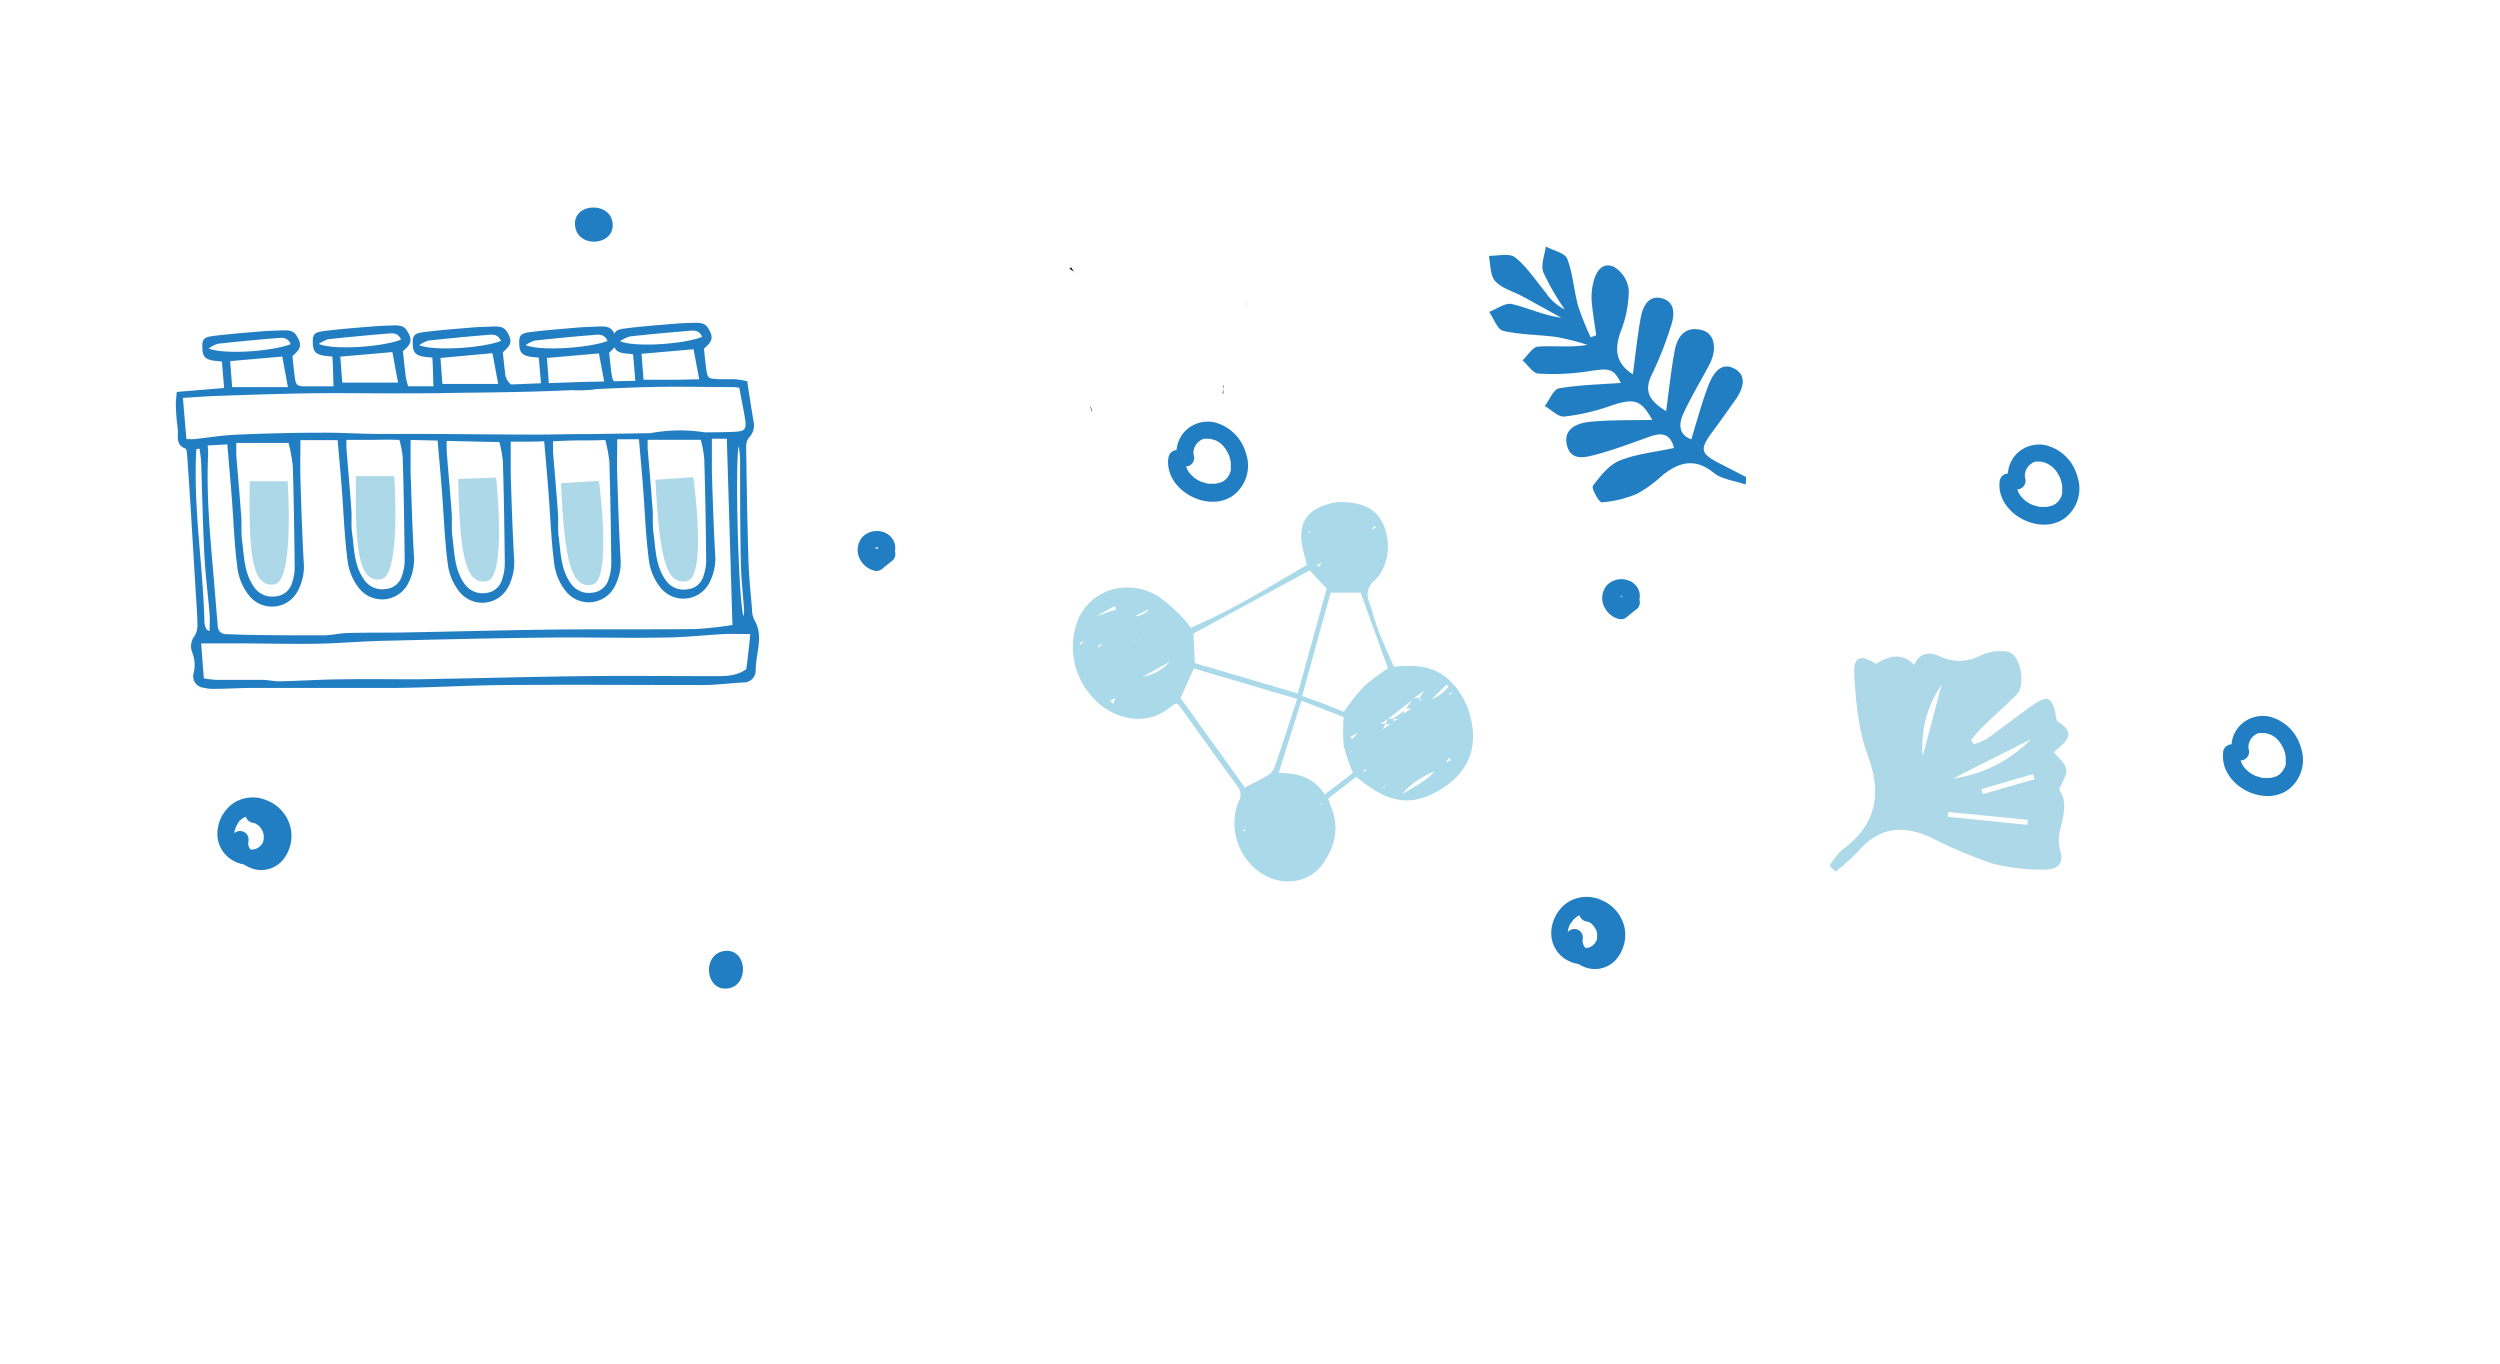 <svg id="Capa_1" data-name="Capa 1" xmlns="http://www.w3.org/2000/svg" viewBox="0 0 396 216"><defs><style>.cls-1{fill:#227ec2;}.cls-2{fill:#aad9e9;}.cls-3{fill:#acd8e8;}</style></defs><path class="cls-1" d="M91.58,33.91a2.37,2.37,0,0,0-.5,1.66c.22,4,6.75,3.37,5.9-.56C96.45,32.56,92.91,32.25,91.58,33.91Z"/><path class="cls-1" d="M116.65,151.12a2.31,2.31,0,0,0-1.66-.5c-3.94.22-3.37,6.74.56,5.9C118,156,118.31,152.44,116.65,151.12Z"/><path d="M170.19,43.14l-.54-.8-.23.23.83.55Z"/><path d="M193.66,62.29l.2-1.2-.09,0,0,1.16Z"/><path d="M197.44,48.16c.14-.09.28-.19.14-.09l-.12.16Z"/><polygon points="173 65.13 172.99 65.23 172.93 65.15 173 65.13"/><path d="M193.73,62.27l.09.19-.16-.17Z"/><path d="M172.75,64.39l.25.74-.07,0-.25-.74Z"/><path class="cls-1" d="M248.14,148.15a4.33,4.33,0,0,0,2.48,4.87,4.49,4.49,0,0,0,5.34-1,6,6,0,0,0,1.33-5.27,6.15,6.15,0,0,0-3.64-4.18,5.62,5.62,0,0,0-5.43.43,6,6,0,0,0-2.5,4.75,4.88,4.88,0,0,0,2.6,4.39,5.55,5.55,0,0,0,5.11,0,4.55,4.55,0,0,0,2.13-5.1,5.19,5.19,0,0,0-1.31-2.44,4.39,4.39,0,0,0-2.76-1.32,1.36,1.36,0,0,0-1.35,1.35,1.39,1.39,0,0,0,1.35,1.35c-.38,0,.06,0,.16.06l.18.06c.16.05-.19-.14-.07,0a3.1,3.1,0,0,0,.36.21c.08.05.13.15-.05,0,.05.06.12.1.17.16a2.81,2.81,0,0,1,.29.31c-.19-.23,0,0,.06.11s.13.23.19.34,0,0,0-.06l.1.27c0,.13.07.25.1.38s.09.32,0,.1,0,0,0,.06,0,.29,0,.43,0,.13,0,.19c0,.25,0-.18,0,0s-.06.28-.11.41l-.06.18s.14-.26,0-.06a3.45,3.45,0,0,0-.2.32c.13-.23.09-.11,0,0a2.08,2.08,0,0,1-.21.21,1.66,1.66,0,0,1-.14.13c.19-.19.11-.08,0,0l-.38.22c-.28.15.19,0-.12.05a4.05,4.05,0,0,1-.47.12c-.33.08.21,0-.13,0a3.38,3.38,0,0,1-.45,0c-.1,0-.49-.05-.13,0l-.49-.1-.38-.12c-.23-.08,0,0,.05,0l-.18-.09a2.88,2.88,0,0,1-.38-.22s-.22-.15-.07,0,0,0-.09-.08-.19-.22-.3-.32.1.2,0,0-.1-.14-.14-.21-.21-.44-.1-.14a5,5,0,0,1-.16-.51c0-.11,0-.48,0-.15,0-.14,0-.28,0-.42s0-.29,0-.43c0,.35.05-.16.07-.26s.12-.31.15-.46-.1.19,0,0a1.86,1.86,0,0,0,.1-.2A4.49,4.49,0,0,1,249,146l.12-.17c.15-.23-.16.15.05-.07s.19-.21.3-.3.38-.31.13-.14c.12-.08.23-.16.36-.23l.18-.1c.12-.06.29-.11.07,0l.43-.13.28-.06c.19,0-.23,0,0,0s.34,0,.51,0l.22,0c.26,0-.13,0,0,0a6.09,6.09,0,0,1,.93.25c.06,0,.22.11,0,0l.21.1a4.85,4.85,0,0,1,.49.29c.06,0,.39.31.19.12l.38.35.3.34c.14.16-.16-.26,0,0l.15.24c.08.13.14.27.22.4s-.09-.29,0,0l.06.2a3.25,3.25,0,0,1,.11.42c.06.25,0,0,0,0l0,.32v.44c0,.1-.07.48,0,.18a7.38,7.38,0,0,1-.26,1c.1-.28,0-.05,0,0l-.12.24c-.09.15-.18.3-.29.45.19-.26-.14.13-.21.2l-.16.14c-.24.22.23-.13-.06,0a4.09,4.09,0,0,1-.46.25s.25-.08,0,0l-.26.08c-.1,0-.32,0,0,0h-.4l-.15,0-.47-.14c.27.1,0,0,0,0l-.24-.13-.18-.12c-.25-.16.12.13-.07-.06l-.38-.39c.18.2.06.08,0,0s-.1-.19-.16-.28-.1-.23,0,0c0-.1-.07-.19-.09-.29s0-.14-.05-.21c0,.18,0,.18,0,0v-.26c0,.23,0,.08,0-.06a1.35,1.35,0,0,0-2.61-.72"/><path class="cls-1" d="M36.88,132.47a4.33,4.33,0,0,0,2.49,4.87,4.48,4.48,0,0,0,5.33-1A6,6,0,0,0,46,131a6.13,6.13,0,0,0-3.64-4.18,5.59,5.59,0,0,0-5.43.43,6,6,0,0,0-2.5,4.74,4.87,4.87,0,0,0,2.6,4.39,5.5,5.5,0,0,0,5.11,0,4.54,4.54,0,0,0,2.13-5.09A5.14,5.14,0,0,0,43,128.91a4.41,4.41,0,0,0-2.75-1.31A1.35,1.35,0,0,0,38.89,129a1.38,1.38,0,0,0,1.35,1.35c-.39,0,0,0,.15.06l.18.06c.16,0-.19-.14-.07,0a2.16,2.16,0,0,0,.36.22c.08,0,.14.15,0,0l.17.15a2.89,2.89,0,0,1,.29.32c-.19-.23,0,0,.06.11s.13.23.19.34,0,0,0-.06l.1.27c0,.12.07.25.1.37l0,.11c-.06-.18,0,0,0,.06a3.05,3.05,0,0,1,0,.43c0,.06,0,.13,0,.19,0,.25.05-.19,0,0s-.06.28-.1.41l-.07.18s.14-.26,0-.07-.14.22-.2.33c.13-.23.1-.11,0,0s-.13.14-.21.21a1.66,1.66,0,0,0-.14.13c.19-.19.11-.08,0,0a3.72,3.72,0,0,1-.38.22c-.28.16.19,0-.12.06l-.47.12c-.33.08.21,0-.13,0h-.44c-.11,0-.5-.06-.14,0a2.84,2.84,0,0,1-.49-.1,2.78,2.78,0,0,1-.38-.12c-.23-.07,0,0,.05,0l-.18-.09-.38-.22-.06,0c.16.11-.06-.06-.09-.08s-.2-.22-.31-.32.1.2,0,0-.1-.14-.14-.21-.21-.44-.1-.15c-.06-.16-.11-.33-.16-.5s0-.48,0-.16c0-.14,0-.28,0-.42a3,3,0,0,1,0-.42c0,.35,0-.17.06-.27s.12-.3.15-.45-.1.19,0,0l.09-.19a4.49,4.49,0,0,1,.24-.42l.12-.18c.15-.23-.16.16,0-.06s.19-.21.3-.31.38-.3.13-.13c.12-.08.23-.16.36-.23l.18-.1c.12-.06.29-.11.07,0a3.06,3.06,0,0,1,.43-.13l.28-.06c.19,0-.22,0,0,0l.51,0h.22c.26,0-.13,0,0,0a7.06,7.06,0,0,1,.93.25c.06,0,.22.11,0,0l.21.1a4.76,4.76,0,0,1,.49.28c.07,0,.4.31.19.13a4.14,4.14,0,0,1,.38.35l.3.33c.14.16-.16-.25,0,.05,0,.08.11.16.15.24s.14.27.22.4-.09-.29,0,0a1.72,1.72,0,0,0,.07.21c0,.14.07.28.1.42s0,0,0,0l0,.33c0,.15,0,.29,0,.44s-.07.48,0,.18a7.23,7.23,0,0,1-.26.94c.1-.27,0,0,0,0s-.08.16-.13.24a4.17,4.17,0,0,1-.29.44c.19-.25-.14.14-.21.2l-.15.14c-.25.22.22-.12-.07.05s-.3.18-.46.25c0,0,.25-.08,0,0l-.26.07c-.1,0-.32,0,0,0h-.39l-.16,0c-.16,0-.32-.09-.47-.15.27.1,0,0,0,0l-.24-.13-.18-.12c-.25-.17.12.13-.07-.06l-.38-.39c.18.19.06.07,0,0s-.1-.18-.16-.27-.09-.23,0,0c0-.1-.07-.2-.1-.3s0-.13,0-.2c0,.17,0,.17,0,0a2.26,2.26,0,0,1,0-.26c0,.23,0,.08,0-.07a1.35,1.35,0,0,0-2.61-.71"/><path class="cls-1" d="M255.52,96.9a2.46,2.46,0,0,0,2.11.27,3.28,3.28,0,0,0,1.7-1.34,2.62,2.62,0,0,0,.32-2.13,2.72,2.72,0,0,0-1.31-1.59,3.26,3.26,0,0,0-3.73.51,3.15,3.15,0,0,0-.26,3.91A3.45,3.45,0,0,0,256.27,98a1.52,1.52,0,0,0,1,0,2.42,2.42,0,0,0,.62-.44l.46-.37,1-.79a1.39,1.39,0,0,0,.4-1,1.35,1.35,0,0,0-.4-.95,1.32,1.32,0,0,0-.95-.4l-.36,0a1.31,1.31,0,0,0-.6.35l-1.61,1.32,1.31-.35a1.7,1.7,0,0,1-.32-.1l.32.14a2.07,2.07,0,0,1-.45-.27l.28.21a1.85,1.85,0,0,1-.37-.37l.21.28a2.07,2.07,0,0,1-.3-.52c0,.11.09.22.13.32a2,2,0,0,1-.14-.53c0,.12,0,.24,0,.36a1.85,1.85,0,0,1,0-.47c0,.12,0,.24-.05.35a1.66,1.66,0,0,1,.12-.42l-.14.33a1.38,1.38,0,0,1,.2-.33l-.21.27a1.18,1.18,0,0,1,.25-.25l-.28.21a2.71,2.71,0,0,1,.37-.21l-.33.14a2.14,2.14,0,0,1,.48-.13l-.36,0a1.75,1.75,0,0,1,.56,0l-.36,0a1.62,1.62,0,0,1,.43.12l-.32-.14a2.08,2.08,0,0,1,.36.2l-.28-.21a2,2,0,0,1,.25.25l-.21-.28a1.56,1.56,0,0,1,.16.28l-.14-.32a1.32,1.32,0,0,1,.09.3c0-.12,0-.24,0-.36a1.5,1.5,0,0,1,0,.3c0-.12,0-.24,0-.36a1.4,1.4,0,0,1-.1.35l.14-.32a1.83,1.83,0,0,1-.23.38l.21-.27a1.94,1.94,0,0,1-.32.32l.28-.21a1.87,1.87,0,0,1-.39.22l.33-.13a2.12,2.12,0,0,1-.36.1l.36,0a1.71,1.71,0,0,1-.32,0l.36,0a.9.9,0,0,1-.28-.08l.32.14a.88.88,0,0,1-.21-.12,1.4,1.4,0,0,0-1-.14,1.43,1.43,0,0,0-.81.62,1.36,1.36,0,0,0-.13,1,1.48,1.48,0,0,0,.62.81"/><path class="cls-1" d="M137.58,89.27a2.3,2.3,0,0,0,1.19.38,2.22,2.22,0,0,0,.92-.11,3.31,3.31,0,0,0,1.71-1.35,2.64,2.64,0,0,0,.31-2.12,2.69,2.69,0,0,0-1.31-1.59,3.23,3.23,0,0,0-3.72.51,3.13,3.13,0,0,0-.27,3.91,3.47,3.47,0,0,0,1.93,1.45,1.44,1.44,0,0,0,1,0,2.45,2.45,0,0,0,.62-.43l.46-.37,1-.8a1.31,1.31,0,0,0,.4-1,1.39,1.39,0,0,0-.4-1,1.34,1.34,0,0,0-1-.39l-.36,0a1.38,1.38,0,0,0-.6.34l-1.61,1.32,1.31-.34-.32-.1.32.13a1.5,1.5,0,0,1-.44-.26l.27.21a2.16,2.16,0,0,1-.37-.37l.21.28a2.7,2.7,0,0,1-.3-.52c0,.11.09.21.13.32a2,2,0,0,1-.14-.53c0,.12,0,.24,0,.36a1.93,1.93,0,0,1,0-.48c0,.12,0,.24,0,.36a2.17,2.17,0,0,1,.11-.42l-.13.32a1.86,1.86,0,0,1,.19-.33l-.21.28a1.18,1.18,0,0,1,.25-.25l-.27.21a2.12,2.12,0,0,1,.36-.21l-.32.14a1.57,1.57,0,0,1,.47-.13l-.36,0a1.75,1.75,0,0,1,.56,0l-.36,0a1.69,1.69,0,0,1,.44.12l-.33-.14a1.58,1.58,0,0,1,.36.2l-.27-.21a1.14,1.14,0,0,1,.24.25l-.21-.28a1.56,1.56,0,0,1,.16.28l-.13-.32a1.38,1.38,0,0,1,.08.29c0-.12,0-.24-.05-.36a1.5,1.5,0,0,1,0,.3c0-.11,0-.23.05-.35a1.4,1.4,0,0,1-.1.35l.14-.32A1.79,1.79,0,0,1,139,87l.21-.27a3.22,3.22,0,0,1-.32.32l.27-.22a1.68,1.68,0,0,1-.38.23l.32-.14a1.15,1.15,0,0,1-.35.1l.36,0h-.33l.36,0a1.29,1.29,0,0,1-.28-.08l.32.14-.21-.12a1.4,1.4,0,0,0-1-.14,1.38,1.38,0,0,0-.8.62,1.36,1.36,0,0,0-.14,1,1.51,1.51,0,0,0,.62.81"/><path class="cls-1" d="M352.15,119.29c-.52,5,6.33,8.67,10.31,5.79a5.93,5.93,0,0,0,2-6.68,6.94,6.94,0,0,0-4.91-4.87,5.07,5.07,0,0,0-4.56,1.22,4.86,4.86,0,0,0-1.37,4.76,1.35,1.35,0,0,0,2.6-.72c0-.07-.09-.42-.07-.27s0-.22,0-.27,0-.34,0-.1a2.33,2.33,0,0,1,.1-.44,2.27,2.27,0,0,1,.58-1,2.73,2.73,0,0,1,.25-.23c-.2.18.07-.05.14-.09a3.9,3.9,0,0,1,.35-.19s-.2,0-.06,0l.27-.09c.11,0,.34,0,.09,0l.35,0h.33c.1,0,.49.06.11,0,.2,0,.39.07.59.13l.3.11c-.28-.08,0,0,.1,0a4.46,4.46,0,0,1,.52.31c.08.06.32.27.07,0l.25.22a5.22,5.22,0,0,1,.46.48s.23.27.11.12.11.16.15.22.24.38.35.58a2.1,2.1,0,0,0,.13.26c.14.3-.06-.17.05.13s.14.39.2.59.05.22.07.33.09.44.05.25,0,.13,0,.19,0,.19,0,.29,0,.21,0,.32a.61.61,0,0,1,0,.14c0,.06-.07.29,0,.1s0,.13,0,.19-.05.18-.07.27-.08.2-.1.3,0-.09,0-.11a1.36,1.36,0,0,1-.1.21,3.55,3.55,0,0,1-.32.53c.15-.23,0,0-.06.06a3.7,3.7,0,0,1-.28.28l-.12.1c.16-.12-.12.09-.17.11l-.28.16c-.13.07-.31.12-.05,0-.21.07-.41.14-.62.19l-.31.06c-.16,0,.13,0,.13,0s-.17,0-.19,0a4.7,4.7,0,0,1-.65,0l-.28,0c-.25,0,0,0,.07,0l-.18,0a4.74,4.74,0,0,1-.65-.16l-.28-.09c-.12,0-.39-.17-.12,0-.23-.11-.46-.22-.69-.35l-.32-.21-.17-.12-.2-.16-.27-.26-.26-.28c-.21-.23.11.17-.07-.09a5.17,5.17,0,0,1-.36-.59c-.07-.14-.14-.38-.06-.1,0-.12-.08-.23-.11-.35a2.37,2.37,0,0,1-.09-.36s0-.09,0-.13,0,.25,0,.08,0-.54,0-.81a1.34,1.34,0,0,0-1.35-1.35,1.38,1.38,0,0,0-1.35,1.35"/><path class="cls-1" d="M316.74,76.3c-.53,5,6.32,8.67,10.3,5.79a5.92,5.92,0,0,0,2-6.68,6.94,6.94,0,0,0-4.91-4.87,5.08,5.08,0,0,0-4.57,1.22,4.91,4.91,0,0,0-1.37,4.76,1.35,1.35,0,0,0,2.61-.72c0-.07-.09-.42-.07-.27s0-.22,0-.27,0-.34,0-.09c0-.16.06-.3.1-.45a2.49,2.49,0,0,1,.58-1l.25-.23c-.2.18.08,0,.15-.09l.34-.19s-.19.05-.06,0a2.29,2.29,0,0,0,.28-.09c.1,0,.33-.05.09,0l.34,0h.33c.11,0,.49.06.11,0a5.61,5.61,0,0,1,.59.13l.31.11c-.28-.08,0,0,.1.05a5.48,5.48,0,0,1,.52.31c.07.06.31.27.06,0l.25.22a5.32,5.32,0,0,1,.47.48s.22.27.11.12.11.16.15.22.24.38.34.58.09.18.13.26c.15.3,0-.17.06.13a5.8,5.8,0,0,1,.19.59c0,.11.06.22.08.33s.08.44.05.25,0,.13,0,.19a2.81,2.81,0,0,1,0,.29c0,.11,0,.21,0,.32s0,.1,0,.14-.07.29,0,.1,0,.13,0,.19a2.68,2.68,0,0,1-.07.27c0,.1-.08.2-.1.3s0-.09.05-.11-.07.15-.1.21-.21.36-.32.53c.15-.23,0,0-.07.06a3.57,3.57,0,0,1-.27.28l-.12.1c.16-.12-.13.09-.17.11l-.29.16c-.13.07-.3.12-.05,0-.21.07-.4.14-.61.19l-.32.06c-.15,0,.13,0,.13,0s-.16,0-.18,0a4.85,4.85,0,0,1-.66,0l-.28,0h.08l-.19,0a5.13,5.13,0,0,1-.65-.16l-.27-.09c-.13,0-.39-.17-.13,0-.23-.11-.46-.22-.68-.35l-.33-.21s-.31-.23-.17-.12-.14-.12-.19-.16l-.28-.26c-.09-.09-.17-.19-.25-.28s.1.17-.08-.09-.25-.39-.36-.59-.13-.38-.05-.1c0-.12-.08-.23-.12-.35s-.06-.24-.08-.36l0-.13c0-.17,0,.25,0,.08s0-.54,0-.81A1.36,1.36,0,0,0,318.09,75a1.38,1.38,0,0,0-1.35,1.35"/><path class="cls-2" d="M207,89.49c-.25-1-.5-2-.7-2.89-.74-3.59.72-5.92,4.26-6.79a7.28,7.28,0,0,1,1.84-.29c2.71.07,5.26.59,6.62,3.34,1.43,2.9,1,6.91-1.28,9.08a2.85,2.85,0,0,0-.85,3.45c.52,1.49.89,3,1.46,4.52.72,1.86,1.56,3.67,2.44,5.71,3.23-.34,6.39-.22,8.89,2.22a12.12,12.12,0,0,1,3.37,6.3c1,4.74-.69,8.41-5,11-4.58,2.69-8.14,2.15-13.22-2.09l-4.45,3.43c.16.48.28.93.46,1.35,1.35,3.18.64,6.13-1.18,8.83-2.45,3.6-7.43,3.94-10.92.86a9.47,9.47,0,0,1-2.55-10.56,2,2,0,0,0-.08-2.27c-3.1-4.23-6.13-8.51-9.2-12.77a3.65,3.65,0,0,0-.52-.48,2.31,2.31,0,0,0-.68.3c-4.18,3.7-9.51,2.07-12.44-1.07a11.76,11.76,0,0,1-3-10.94c1.27-5.93,7.94-8.53,13.28-5.22a27.2,27.2,0,0,1,4,3.57,10.72,10.72,0,0,1,1.05,1.36C195.09,96.69,201,93,207,89.49Zm1.63-7.94-.1.1.07-.12.09,0ZM217,82l-.41.43-.82.38,0,0,.82-.38.41-.43.1-.09Zm-7.47,2.08,0,0,.1-.06Zm-1.24.83-.41.41-.3.22.27-.25.41-.41.1,0Zm10.37,0,0,0,.07-.06Zm-2.08.4-.4.42-.82.4-.42.43-.82.41L214,87c-.14.11,0,0,.09-.06l.81-.41.42-.43.82-.4.4-.42.12-.07Zm-7.46,2.08-.41.41,0,0,.41-.42Zm2.07.41-.4.42-1.23.82-.95.49.2.27.72-.79,1.23-.82.41-.42.09,0Zm4.15.42,0,0,.06-.05Zm-.43,1.23-.4.43-.81.38-.09.07.06-.1.82-.38.4-.42.07,0Zm-2.89.83-.4.43-.82.39-.42.43-.32.2.29-.22.42-.44.82-.39.4-.43.12-.07Zm0,2.08-.4.42-.11.06.08-.09.4-.42Zm-29.42,2.9-.09.06.06-.09.12-.07Zm1.65,1.24-.09.07.06-.1.14-.07Zm2.49,3.32,0,0,.07,0Zm35.65,7.87-.42.42-.1,0,.07-.08.42-.42.42-.44.83-.37,0,0-.82.38Zm-4.57.41,0,0,.07,0Zm6.63,0-.41.42-.4.42L222,110.15l-1.66,1.23-.43.44-.12.06.1-.09.42-.43,1.66-1.24,1.65-1.23.4-.42.41-.42.1,0Zm2.92,0-.12.06.09-.09.08-.11Zm-6.65.82,0,0Zm5.39,0-.41.42L224,110.56l-.41.42-3.73,2.9-1.24.82-.09.1.06-.13h.86l-.42.84-.42.45,0,0,.43-.45,1.22-.81.43-.43.82-.39.41-.42.43-.43,1.23-.81.41-.42.41-.42.44-.42.34-.13-.36-.25.84-1.26.4-.42.12-.12ZM215.32,111l-.12.12.09-.15.42-.43.82-.39.09-.09-.06.12-.82.38Zm14.07.41-.4.42,0,0,.41-.42Zm-1.65,1.24-.1.07.07-.09Zm1.66,0-.41.43-.82.38-.42.44-.82.39-.1.08.07-.11.82-.39.43-.44L229,113l.41-.43.43-.44,1.23-.79,0,0-1.23.79Zm-12,.83,0,0,.06,0Zm9.12,0-.1.07.07-.1.11-.07Zm-9.13,2.06L217,116l-.4.42-.41.43-.83.39-.42.42-.82.39-.09.09.06-.11.82-.4.42-.42.83-.39.41-.43.4-.41.41-.43.15-.06Zm5.81,0-.11.08.08-.11.12-.07Zm4.15.42-.42.42-.81.39-.42.44-.85.39-1.22.83-.42.43-.83.39-.41.44-1.23.81-.43.44-.08,0,0-.07.43-.44,1.23-.81.42-.43.82-.4.42-.43,1.23-.83.84-.39.42-.44.82-.39.41-.41Zm-5.39.42-.41.42,0,0,.41-.42.08,0Zm1.65,0-.1.08.07-.11.12-.07Zm4.15.42-.41.42-1.23.82-1.24.82-1.25.83-1.24.81-.09.08.06-.11,1.25-.81,1.24-.83,1.25-.82,1.22-.82.41-.42.1-.06Zm-5.39.41-.4.42-.82.39-.43.44-.41.42-.82.38-.44.44-.41.42-.81.38-.44.44-.4.42-.41.42-.62.2.19.31.4-.54.41-.42.41-.42.43-.44.82-.38.41-.42.43-.44.82-.38.41-.42.43-.44.82-.39.4-.42.12-.06Zm-2.07.42-.41.42,0,0,.41-.41Zm10.36.82-.41.42-.41.42-.82.38-.07,0,0-.08.82-.38.41-.42.41-.42.12-.07Zm-12,.42-.07,0,0-.08.09-.06Zm-3.32,1.23-.41.43,0,0,.41-.41.08,0Zm1.26.43-.42.42,0,0,.41-.41.08-.07Zm6.21,2.9-.41.42-1.24.8-.42.43-.11.14.08-.16.43-.43,1.23-.81.41-.42.08,0ZM207,124.65l-.4.42-1.23.82-.43.43-.81.39-.43.44-.82.39-.42.44-.82.39-.43.44-.81.39-.12.09.09-.12.81-.39.43-.44.82-.39.42-.44.82-.39.43-.44.82-.39.42-.43,1.23-.81.41-.43.13-.06Zm19.5.43-.15.08.12-.1.07-.07Zm-18.25.82-.11.1.08-.13.12-.07Zm-1.24.83-.11.08.08-.1.08,0Zm-9.53,1.66,0,0Zm12.43.41-.41.43-.81.38-.43.44-.82.39-.43.44-.11.07.08-.1.43-.44.82-.39.43-.44.81-.38.41-.43.1-.06Zm-7.46.84-.41.41-.81.4-.43.43-.82.39-.42.44-.83.38-.08.09.06-.11.82-.39.42-.44.82-.39.43-.44L202,130l.41-.41.09-.05Zm-3.32.4-.4.43-.82.39-.43.43-.6.22.13.23.44-.48.43-.43.82-.39.4-.42.1-.05Zm-1.66,2.9,0,0Zm11.61.42-.07,0,0-.07Zm-10.36.83-.41.42-.11.07.08-.1.41-.42.1-.06Zm6.64,3.74-.82.38-.08.07.05-.1.82-.38.43-.44.82-.38.08-.08-.06.11-.81.38Zm-1.65,0-.37.19.34-.22.41-.44.82-.39.08,0-.05.08-.82.39Zm2.05-2.54.84-.39.8-.41.08-.07-.05.1-.8.41-.84.39-.13.09Zm2.48-7.47.84-.39.37-.08-.14-.2-.21.31-.83.39Zm-4.56-4.14.32-.21-.29.24-.09.07Zm19.91-2.84-.85.38-1.21.85-1.23.82-.13.07.1-.1,1.24-.82,1.2-.85.85-.38.1-.08Zm2.08-5.8-.82.38-.09.07.06-.1.82-.38.08-.11Zm-1.27-.47.82-.39.11-.09-.08.12-.82.39-.09.07Zm-49.71-5.76-.82.4-.09.07.06-.1.82-.39.42-.45.85-.38.81-.41.42-.45.33-.19-.3.22-.42.45-.81.41-.85.39Zm4.55-.88.84-.39.82-.42a7.49,7.49,0,0,0,4.4-2.41l-4.38,2.44-.82.42-.84.39Zm3.74-2.87.83-.42.82-.42.83-.42.1,0-.08.06-.83.41-.82.42-.82.42-.34.19Zm-10-.44.85-.39.82-.42.8-.41.08,0-.05.08-.8.41-.83.42-.84.39-.1.08ZM188,101.87l-.09,0,.07,0,.12-.1Zm-8.7,0,.83-.41.83-.42.31-.21L181,101l-.83.42-.83.41-.33.18Zm7.85-.86.11,0-.08.05-.1.1Zm-10.34,0,.83-.42.82-.41,1.22-.42.87-.4.82-.42.29-.2-.26.23-.82.42-.88.4-1.21.42-.83.41-.82.42-.87.4-1.25.4-.84.49.19.23.62-.75,1.25-.4Zm-4.15,0,.84-.42.31-.21-.29.25-.83.41-.87.39-.85.46.2.24.62-.73Zm10-1.66.83-.41.8-.41.1-.09-.07.12-.81.41-.82.41-.33.19ZM176,98.53l.83-.41.79-.42,0,0-.79.42-.83.41-.34.18Zm-3.75-1.27.31-.2-.28.23-.07,0ZM183,96l.09,0c.16-.13.05,0-.07,0l-.86.4-2.45,1.24-.08.06,0-.09a2.76,2.76,0,0,0,2.46-1.24Zm-7.47-1.67.33-.18-.3.21-.08.06ZM214.07,89l-.81.39-.11.08.08-.11.82-.38.06-.05Zm-6.22-5-.64.32.1.16.51-.5.08,0Zm11.59,40.57,1.23-.81,0,0-1.23.82-.37.06.13.2Zm6.65-13.22-1.24.8-.06.06,0-.09,1.23-.8.42-.43a6.58,6.58,0,0,0,3-2.12l-.29-.34L226.51,111Zm-49.32-.83-.92.46.46.52.43-1,.11-.12Zm51.8,10.77-1.24.83c-2.11.85-4.47,2.47-5.21,3.71,1.75-1.21,3.77-2,5.18-3.75l1.25-.82.41-.43.86-.43-.32-.37-.51.83ZM207,137.88l1.24-.8.1-.12-.07.15-1.24.8-.13.08Zm9.54-22.75-1.25.81-1.39.78.27.37,1.09-1.18,1.26-.8Zm9.53-2.52,1.65-1.25,1.64-1.24.63-.29-.17-.21-.43.53-1.64,1.24-1.66,1.24-.1.11ZM173.44,97.68l3.39-1.16-.24-.54-3.12,1.72-.07,0Zm34-7.33-18.39,10q.1,2.25.21,4.68l16.31,4.81,4.58-16.61Zm-10.26,34.39c1.24-.65,2.36-1.17,3.41-1.8a2.81,2.81,0,0,0,1.23-1.23c1.25-3.57,2.39-7.17,3.66-11l-16.38-4.83-2.1,4.68Zm9.1-14.49c1.34.48,2.44.86,3.52,1.28s2.15.86,3.07,1.23a35.88,35.88,0,0,1,3.13-4,32.25,32.25,0,0,1,3.86-2.88l-4.33-12h-4.75C209.29,99.2,207.8,104.62,206.26,110.25Zm-.13.73-3.62,11.46c3.05,0,5.62.72,7.3,3.42l4.48-3.44a28.16,28.16,0,0,1-1.47-4.34,28.09,28.09,0,0,1,0-4.5Zm11.8-27.51-.16-.18-.45.41.16.17Zm-3.8,35.66V119l-.15,0Z"/><path class="cls-2" d="M223.58,111l.42-.42h.85V111l-.42.42-.41.41-.42.42h-.86Z"/><path class="cls-2" d="M222.37,113.05l-.42.41-.42.42h-.86l1.7-1.28Z"/><path class="cls-2" d="M220.71,114.29l-.42.42h-.86l.42-.86h.86Z"/><path class="cls-2" d="M222.78,112.19l-.45.45Z"/><path class="cls-3" d="M289.8,137.16a11.35,11.35,0,0,1,1.91-2.47c5.51-4,6.44-8.89,4.09-15.22-1.44-3.88-1.82-8.24-2.08-12.43-.2-3.08.9-3.46,3.48-1.87,2.24-1.58,4.49-1.58,6,.17.93-2.07,2.46-2.13,4.24-1.3a7.09,7.09,0,0,0,6.25-.2,7.38,7.38,0,0,1,4.37-.6c2.06.46,2.88,5.35,1.32,6.86-1.82,1.76-3.69,3.46-5.51,5.21-.61.59-1.11,1.27-1.67,1.9l.47.68a9.63,9.63,0,0,0,2.08-.88c2.5-1.78,4.9-3.7,7.43-5.44,2.14-1.46,2.87-1.08,3.4,1.48.09.43.1,1.07.37,1.24,3.33,2.06.91,3.43-.6,4.84.72,1,1.8,1.76,1.94,2.7s-.65,2-1.12,3.29c1.44,1.87.61,4.15.14,6.47a6,6,0,0,0,0,3.06c.81,2.24-.7,3.08-2.16,3.09a31.17,31.17,0,0,1-8.69-1,76.89,76.89,0,0,1-9.7-4.12c-4.36-2-8.19-1.58-11.45,2.25a34.18,34.18,0,0,1-3.57,3.2Zm31.92-20.08-12.42,6.26A21.33,21.33,0,0,0,321.72,117.08Zm-14.17-8.63a17.25,17.25,0,0,0-3,11.34Q306.06,114.12,307.55,108.45Zm1.06,20.17-.07.76,12.61,1.28.08-.8Zm13.68-5.19-.27-.82L313.84,125l.24.79Z"/><path class="cls-1" d="M263.91,65.12c.48-3.45.79-6.53,1.36-9.57.42-2.25,1.66-3.95,4.31-3.26,2,.52,2.5,2.94,1.18,5.47s-2.84,5-4.06,7.63c-.77,1.64-.94,3.4,1.2,4.2.9-2.89,1.64-5.75,2.7-8.5.71-1.84,2-4,4.31-2.59,1.9,1.17,1.1,3.28-.08,4.92s-2.38,3.38-3.6,5c-2,2.73-1.89,3.39,1,4.91,1.45.74,2.9,1.48,4.34,2.24a6.8,6.8,0,0,1-.07,1.18c-1.81-.63-3.77-.82-5.05-1.86-3-2.4-5.48-1.69-8.09.37a21,21,0,0,1-4,2.93,17.73,17.73,0,0,1-5.65,1.38c-.43,0-1.67-2.25-1.4-2.61,1.17-1.55,2.54-3.31,4.24-4,2.64-1.07,5.61-1.34,8.62-2-.56-2.18-1.86-2.54-3.85-1.8-2.81,1-5.62,2.08-8.5,2.84-1.7.44-4,1.12-4.62-1.5s1.67-3.48,3.62-3.68c3.35-.34,6.74-.23,9.9-.31C259.92,63.3,258.9,63,255,64.32a32.69,32.69,0,0,1-7.2,1.66c-1,.09-2.06-1.07-3.1-1.66.75-1,1.38-2.66,2.26-2.81,3.33-.56,6.75-.63,9.78-.85-1.14-2.26-1.72-2.39-5-1.87a37.3,37.3,0,0,1-8,.39c-.89,0-1.72-1.36-2.57-2.1.82-.77,1.6-2.12,2.47-2.18,2.52-.17,5.06.19,7.81-.27a38.55,38.55,0,0,0-4.78-1.23c-2.85-.4-5.79-.35-8.58-1-.92-.21-1.49-2-2.21-3,1.2-.45,2.55-1.48,3.59-1.24,2.58.6,5,1.79,7.84,2.17-2.07-1.14-4.12-2.29-6.2-3.41-1.44-.78-3.23-1.24-4.27-2.39-.81-.9-.73-2.62-1-4,1.42,0,3.29-.47,4.17.25,1.89,1.53,3.28,3.68,4.85,5.6a7.92,7.92,0,0,0,3,2.64,38.7,38.7,0,0,1-3.4-5.89c-.44-1.15.22-2.71.39-4.08,1.17.62,3,1,3.39,1.92.92,2.36,1.05,5,1.73,7.47a42.07,42.07,0,0,0,2,5l.87-.34c-.25-1.79-.56-3.58-.72-5.39a9.76,9.76,0,0,1,.21-2.74c.37-1.76,1.33-3.52,3.27-2.73A4.93,4.93,0,0,1,258,45.94a18.31,18.31,0,0,1-1.31,6.65c-1,2.83-.72,5,1.95,6.7.4-2.94.71-5.92,1.23-8.87.32-1.81,1.22-3.76,3.39-3.16s2,2.66,1.4,4.44a57.44,57.44,0,0,1-2.93,7.48C260.27,62,261.32,63.53,263.91,65.12Z"/><path class="cls-1" d="M185.05,72.67c-.52,5,6.32,8.67,10.3,5.8a5.93,5.93,0,0,0,2-6.69,7,7,0,0,0-4.91-4.87,5.09,5.09,0,0,0-4.57,1.23,4.9,4.9,0,0,0-1.37,4.75,1.35,1.35,0,1,0,2.61-.71c0-.08-.09-.42-.07-.27s0-.23,0-.28,0-.33,0-.09c0-.15.06-.3.1-.44a2.42,2.42,0,0,1,.58-1l.26-.24c-.21.18.07,0,.14-.09a3.84,3.84,0,0,1,.35-.18s-.2,0-.06,0l.27-.09c.1,0,.33-.06.09,0l.34,0h.34c.1,0,.49.07.11,0a3.75,3.75,0,0,1,.58.13l.31.11c-.28-.09,0,0,.1,0a5.48,5.48,0,0,1,.52.31c.08,0,.31.27.07,0l.25.22a5.22,5.22,0,0,1,.46.48s.22.27.11.12.11.16.15.22.24.38.34.58.09.17.13.26c.15.29-.05-.18.06.12s.14.4.19.6.06.22.08.33.08.44.05.24,0,.13,0,.2a2.64,2.64,0,0,1,0,.28c0,.11,0,.22,0,.33s0,.09,0,.14-.07.29,0,.1,0,.13,0,.18a2.68,2.68,0,0,1-.07.27c0,.1-.08.21-.1.31s0-.1.05-.11a2,2,0,0,1-.1.21,5.58,5.58,0,0,1-.32.52c.15-.22,0,0-.06.07a3.57,3.57,0,0,1-.28.27s-.27.22-.12.11-.13.08-.17.11l-.28.16c-.14.07-.31.12-.06,0-.2.06-.4.14-.61.19l-.32.06.13,0a.9.9,0,0,1-.18,0c-.22,0-.44,0-.65,0l-.29,0c-.24,0,.05,0,.08,0l-.19,0c-.21,0-.43-.1-.64-.16l-.28-.09c-.13,0-.39-.17-.12,0-.24-.12-.47-.22-.69-.35l-.32-.21c-.05,0-.32-.23-.18-.12s-.14-.12-.19-.17l-.28-.26-.25-.27c-.21-.24.1.17-.08-.1a5.8,5.8,0,0,1-.36-.59c-.07-.14-.13-.37-.05-.09,0-.12-.08-.23-.12-.35s-.06-.24-.08-.36l0-.14c0-.16,0,.26,0,.09s0-.54,0-.82a1.36,1.36,0,0,0-1.35-1.35,1.39,1.39,0,0,0-1.35,1.35"/><path class="cls-3" d="M39.56,76.23h6s1.11,15.94-2.12,16.35S39.31,89,39.56,76.23Z"/><path class="cls-3" d="M56.4,75.42h6.05s1.11,15.94-2.13,16.35S56.15,88.23,56.4,75.42Z"/><path class="cls-3" d="M72.58,75.88l6-.24s1.74,15.89-1.47,16.43S72.84,88.69,72.58,75.88Z"/><path class="cls-3" d="M88.87,76.54l6-.38S97,92,93.8,92.61,89.42,89.34,88.87,76.54Z"/><path class="cls-3" d="M103.82,76l6-.42s2.22,15.82-1,16.46S104.47,88.83,103.82,76Z"/><path class="cls-1" d="M119.46,98.15a3.82,3.82,0,0,1-.34-1.64c-.22-2.64-.49-5.28-.57-7.93-.18-5.94-.27-11.89-.36-17.83a2.26,2.26,0,0,1,.49-1.48,2.75,2.75,0,0,0,.68-2.52c-.34-2.06-.67-4.12-1-6.35a11.43,11.43,0,0,0-2-.33l-2.89,0,.17-.05c-1.43,0-1.59-.17-1.77-1.59-.14-1-.24-2.09-.36-3.2.72-.69,1.62-1.33,1-2.62s-1-1.55-2.88-1.46c-1,0-2,.06-2.94.15-2.61.22-5.22.4-7.82.75-.94.12-1.36.33-1.53.8-.57-1-1-1.21-2.7-1.12-1,.05-2,.06-2.94.14-2.61.23-5.22.41-7.82.75-1.47.2-1.69.6-1.63,1.91s.43,1.78,1.91,2l1.19.12c.11,1.34.22,2.66.34,4.06l-4.74.19A2.52,2.52,0,0,1,80,59c-.13-1-.23-2.08-.35-3.19.71-.69,1.61-1.34,1-2.62s-1-1.56-2.87-1.46c-1,.05-2,.06-2.94.14-2.61.23-5.23.41-7.82.75-1.48.2-1.69.6-1.64,1.91s.44,1.78,1.91,2l1.19.12c.11,1.21.11,3.11.18,4.54l-4,0a9.52,9.52,0,0,1-.48-2.35c-.14-1-.23-2.08-.36-3.2.72-.69,1.62-1.33,1-2.62s-1-1.55-2.88-1.46c-1,.05-2,.06-2.93.15-2.61.22-5.23.4-7.83.75-1.47.19-1.68.6-1.63,1.91s.44,1.77,1.91,2c.34,0,.68.07,1.19.12.1,1.12.12,3.18.18,4.71H48.45c-1.43,0-1.59-.16-1.77-1.59-.14-1-.24-2.08-.36-3.19.72-.69,1.62-1.34,1-2.62s-1-1.56-2.88-1.46c-1,.05-2,.06-2.94.14-2.61.23-5.22.41-7.82.75-1.47.2-1.69.6-1.63,1.92s.43,1.77,1.91,2l1.19.12c.12,1.39.23,2.74.35,4.19v0L28,62.08c-.05.7-.17,1.44-.15,2.17a35.34,35.34,0,0,0,.29,3.56c.17,1.15-.45,2.61,1.23,3.24.18.08.24.64.27,1,.18,2.57.36,5.15.52,7.73q.42,6.9.83,13.81c.11,1.81.26,3.63.29,5.45a3.23,3.23,0,0,1-.47,1.72,2.63,2.63,0,0,0-.36,2.59,5.34,5.34,0,0,1,.23,3.25,1.81,1.81,0,0,0,1.55,2.33,6.43,6.43,0,0,0,1.86.18c1.89,0,3.78-.13,5.67-.14,7.61,0,15.23,0,22.84,0,5.8-.06,11.59-.41,17.39-.46,10.43-.08,20.85,0,31.28,0,2.16,0,4.32-.29,6.49-.41a1.87,1.87,0,0,0,1.94-1.83C119.67,103.49,121.07,100.77,119.46,98.15Zm-12.15-38-1.08,0h-4.3c-.1-1.33-.2-2.69-.31-4.11l8.24-.72c.29,1.53.56,3,.89,4.76Zm-7.62-6.85c3.09-.34,6.2-.63,9.3-.88.78-.07,1.71-.25,2.23.94-3,1.19-10.68,1.68-13,.69A5.22,5.22,0,0,1,99.69,53.33ZM97.34,55c.22.61.71.86,1.75,1,.33,0,.68.07,1.19.12.12,1.39.23,2.74.35,4.2h.07l-3.44.07c-.24-.22-.32-.61-.41-1.32-.14-1-.24-2.08-.36-3.19A8.79,8.79,0,0,0,97.34,55Zm-14.11-.3a5.32,5.32,0,0,1,1.46-.75c3.1-.34,6.21-.64,9.31-.89.78-.06,1.71-.24,2.23.95C93.21,55.16,85.55,55.64,83.23,54.66Zm3.4,2,8.24-.72c.27,1.44.53,2.82.83,4.45l-3.49.07-5.28.19C86.84,59.36,86.74,58.05,86.63,56.66Zm-20.27-2a5.36,5.36,0,0,1,1.47-.75q4.65-.51,9.31-.89c.78-.06,1.7-.24,2.22.95C76.35,55.16,68.69,55.64,66.36,54.66Zm12.55,6.12H70.08c-.1-1.33-.2-2.69-.31-4.12L78,55.94C78.3,57.49,78.57,59,78.91,60.78ZM50.5,54.48A5.36,5.36,0,0,1,52,53.73c3.1-.33,6.2-.63,9.31-.88.78-.07,1.7-.25,2.22.94C60.48,55,52.83,55.47,50.5,54.48ZM63.05,60.6H54.22c-.1-1.33-.21-2.69-.31-4.11l8.24-.72C62.44,57.32,62.71,58.79,63.05,60.6Zm-30-5.4a5.22,5.22,0,0,1,1.47-.75c3.09-.34,6.2-.64,9.3-.89.78-.06,1.71-.24,2.23.95C43,55.7,35.38,56.18,33.06,55.2ZM45.6,61.32H36.77c-.1-1.33-.2-2.69-.31-4.12l8.25-.72C45,58,45.27,59.51,45.6,61.32ZM29.53,69.54c-.19-2.16-.36-4.21-.56-6.51,1.93-.12,3.56-.25,5.2-.31,4.82-.16,9.64-.34,14.46-.41,4.47-.08,8.95,0,13.42,0,2.94,0,5.87,0,8.81-.06,4.9-.07,9.8-.1,14.7-.26,1.69-.05,3.38-.12,5.07-.19a19.77,19.77,0,0,0,4-.18c2.7-.12,5.41-.24,8.12-.31,4.41-.11,8.83,0,13.24,0,.34,0,.68.06,1.11.1.3,1.64.63,3.19.89,4.76.3,1.82.07,2.16-1.72,2.23-1.54.07-3.1.08-4.65.08a25.5,25.5,0,0,0-8.58.13c-3.3.06-6.6.1-9.9.15-.36,0-.73,0-1.09,0-2.15,0-4.29.07-6.44.08-5.74,0-11.48-.07-17.22-.1-2.72,0-5.45,0-8.17,0-3,0-6-.22-9-.2q-6.93,0-13.85.32c-2.22.09-4.43.47-6.64.7A11.19,11.19,0,0,1,29.53,69.54Zm88.34,27.17a5.88,5.88,0,0,1-.1.92c-.8-2.55-1.38-24.52-.74-27,.07.71.19,1.42.2,2.14,0,5.46,0,10.93.12,16.39C117.4,91.69,117.7,94.2,117.87,96.71Zm-85-26.15,1.92-.1L36,70.39c.25,2.86.49,5.49.69,8.13.3,3.75.41,7.54.9,11.27a8.72,8.72,0,0,0,1.87,4.55,4.62,4.62,0,0,0,7.64-.6,8.25,8.25,0,0,0,1-4.84c-.24-4.32-.38-8.65-.51-13-.06-2,0-3.9,0-6.18h5.89c.24,2.67.46,5.17.66,7.66.29,3.76.41,7.54.9,11.27a8.77,8.77,0,0,0,1.86,4.56,4.64,4.64,0,0,0,7.65-.61,8.32,8.32,0,0,0,1-4.84c-.24-4.32-.37-8.64-.51-13,0-1.76,0-3.14,0-5.07l4.12.09.16,0c.24,2.86.49,5.49.69,8.12.29,3.76.41,7.54.9,11.28a8.79,8.79,0,0,0,1.86,4.55,4.63,4.63,0,0,0,7.65-.6,8.42,8.42,0,0,0,1-4.84c-.24-4.32-.38-8.65-.52-13,0-1.7,0-3.41,0-5.33l2.07,0c1.08,0,2.15,0,3.23-.07.24,2.78.47,5.36.67,7.94.3,3.76.41,7.54.9,11.28a8.72,8.72,0,0,0,1.87,4.55,4.62,4.62,0,0,0,7.64-.6,8.27,8.27,0,0,0,1-4.84c-.24-4.32-.38-8.65-.51-13-.06-1.79,0-3.59,0-5.64l3.44,0c.23,2.68.46,5.18.65,7.68.3,3.76.41,7.54.9,11.27a8.79,8.79,0,0,0,1.87,4.56,4.63,4.63,0,0,0,7.64-.61,8.25,8.25,0,0,0,1-4.84c-.24-4.32-.38-8.64-.51-13,0-1.64,0-3.3,0-5.14h2.37c.3,9.89.59,19.55.89,29.5a57.67,57.67,0,0,1-5.83.64c-7.63.09-15.26,0-22.89.09s-15.39.31-23.09.45c-3,.06-6,0-9,.09-1.32,0-2.63.36-4,.37-3.76,0-7.52,0-11.29-.07-1.31,0-2.62-.08-3.93-.11-.89,0-1.45-.4-1.51-1.36-.09-1.33-.23-2.65-.33-4-.6-7.74-1.55-15.45-1.18-23.24A13,13,0,0,0,32.89,70.56Zm5.32,11c-.22-3.14-.51-6.27-.76-9.4,0-.61,0-1.23,0-2H45.7a24.8,24.8,0,0,1,.68,3.69c.16,5.31.24,10.63.3,16a7.66,7.66,0,0,1-.42,2.46,2.93,2.93,0,0,1-2.58,2.15A3.47,3.47,0,0,1,40.25,93c-1.6-2.25-1.56-4.87-1.91-7.4C38.16,84.28,38.31,82.94,38.21,81.61Zm25.61-8.82c.16,5.31.24,10.63.3,15.95a7.4,7.4,0,0,1-.42,2.46,2.9,2.9,0,0,1-2.57,2.15,3.46,3.46,0,0,1-3.44-1.48c-1.6-2.25-1.55-4.87-1.9-7.39-.19-1.31,0-2.66-.14-4-.22-3.13-.51-6.26-.75-9.4a12,12,0,0,1,0-1.35h3.36c1.59,0,3.19-.08,4.79,0h.24A16.86,16.86,0,0,1,63.82,72.79Zm15.86.58c.17,5.31.24,10.63.3,15.95a7.65,7.65,0,0,1-.41,2.46A2.94,2.94,0,0,1,77,93.93a3.5,3.5,0,0,1-3.44-1.48c-1.6-2.25-1.55-4.87-1.9-7.4-.18-1.31,0-2.66-.13-4-.23-3.14-.52-6.27-.76-9.4a18,18,0,0,1,0-1.81c2.78.07,5.55.13,8.33.18A18.66,18.66,0,0,1,79.68,73.37Zm16.87,0c.16,5.31.24,10.63.3,15.95a7.66,7.66,0,0,1-.42,2.46,2.93,2.93,0,0,1-2.58,2.15,3.47,3.47,0,0,1-3.43-1.48c-1.6-2.25-1.56-4.87-1.91-7.4-.18-1.31,0-2.66-.13-4-.23-3.14-.51-6.27-.76-9.4,0-.53,0-1.07,0-1.7,1.3-.06,2.59-.12,3.89-.14,1.46,0,2.92,0,4.39-.06A23.16,23.16,0,0,1,96.55,73.37Zm6.82,7.12c-.22-3.13-.51-6.26-.76-9.4,0-.44,0-.88,0-1.38l4.44,0H111a17.46,17.46,0,0,1,.56,3.13c.16,5.31.24,10.63.3,15.95a7.66,7.66,0,0,1-.42,2.46,2.91,2.91,0,0,1-2.58,2.15,3.44,3.44,0,0,1-3.43-1.48c-1.6-2.25-1.56-4.87-1.91-7.39C103.32,83.17,103.47,81.82,103.37,80.49ZM31.1,71.13l.51-.06c.09.71.22,1.42.25,2.13.17,4.89.26,9.78.51,14.66.16,3.13.57,6.25.83,9.38.07.87,0,1.76,0,2.73-.26-.16-.44-.2-.48-.29a2.84,2.84,0,0,1-.33-1C32.17,89.5,30.57,80.36,31.1,71.13ZM118.21,106c-1.6,1.14-3.36,1.1-5.1,1.1-6.86,0-13.72-.07-20.58,0-8.87.11-17.75.36-26.62.5-3.76,0-7.53-.06-11.29,0-3.45,0-6.91.25-10.36.32-.9,0-1.8-.22-2.71-.23-2.42,0-4.84,0-7.26,0a18,18,0,0,1-2-.23c-.15-1.93-.28-3.59-.43-5.55h5c4.41,0,8.82.12,13.23.06,3.49-.06,7-.38,10.46-.46,8.81-.22,17.62-.42,26.43-.52,6-.07,11.9.11,17.85,0,3.27,0,6.55-.38,9.82-.55,1.3-.07,2.61,0,4.19,0C118.65,102.56,118.43,104.32,118.21,106Z"/></svg>